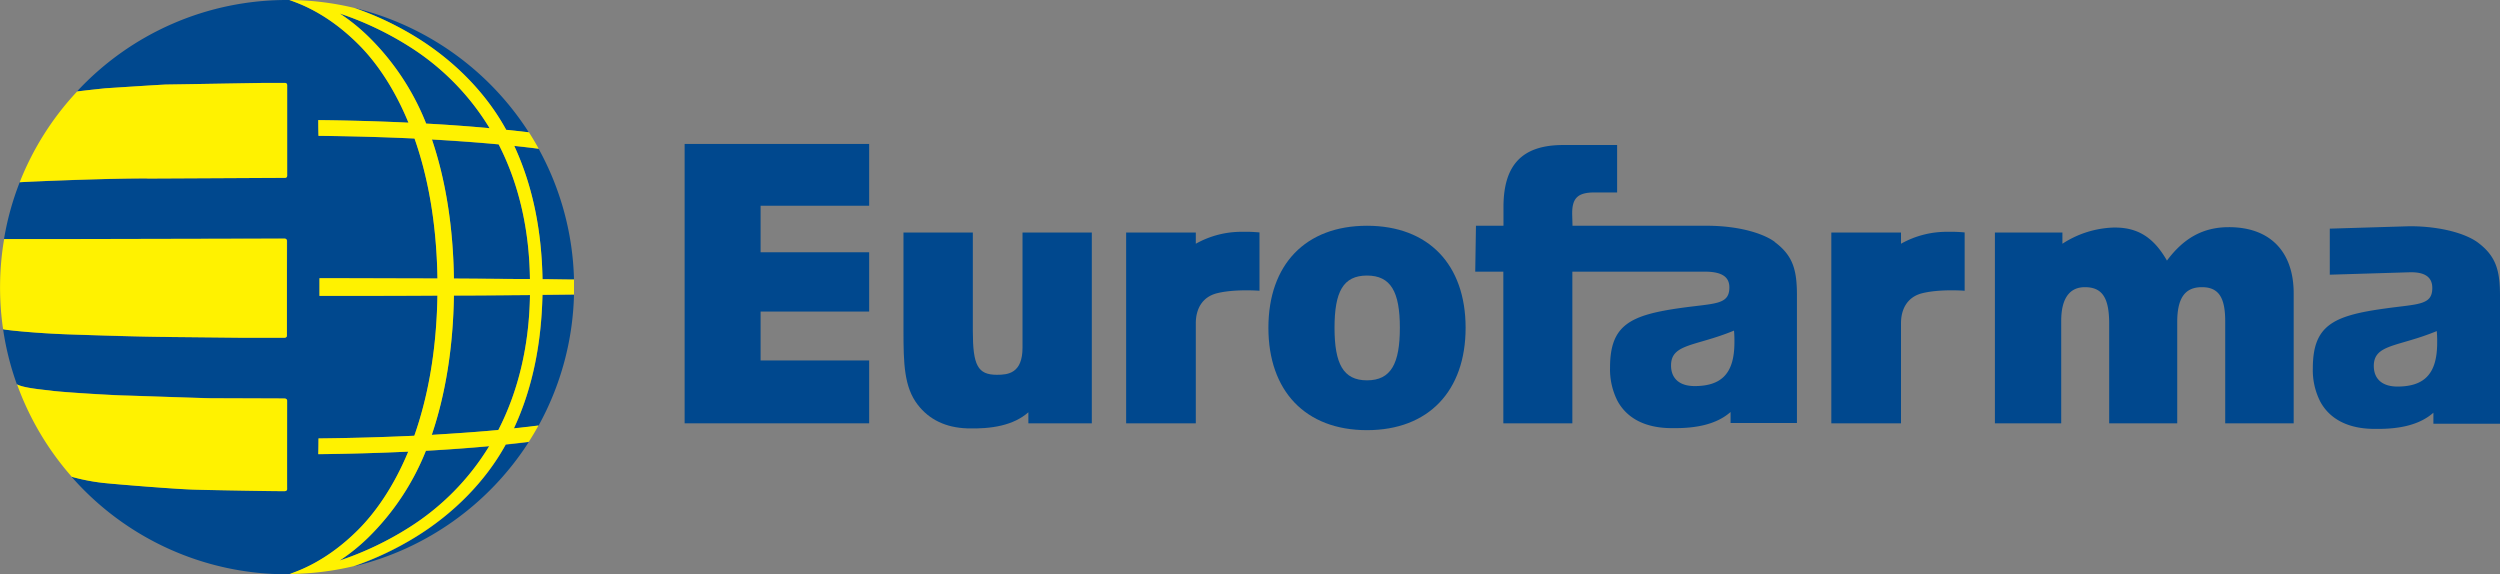 <?xml version="1.0" encoding="UTF-8"?> <svg xmlns="http://www.w3.org/2000/svg" id="f519a10a-a25e-48c0-850f-24fe0a31e097" data-name="Layer 1" viewBox="0 0 727 166.95"><rect x="0" y="0" width="727" height="166.95" fill="#808080" stroke="none"/><defs><style>.b76b9cd8-7f34-46be-ba53-80714f514a1c{fill:#00488e;}.ba98368d-0a84-4069-bd8a-d8c77e671f35{fill:#fff200;}</style></defs><polygon class="b76b9cd8-7f34-46be-ba53-80714f514a1c" points="199.09 41.86 252.75 41.86 252.75 59.83 221.18 59.83 221.18 73.36 252.75 73.36 252.75 90.6 221.18 90.6 221.18 104.82 252.75 104.82 252.75 123.1 199.09 123.1 199.09 41.86"></polygon><path class="b76b9cd8-7f34-46be-ba53-80714f514a1c" d="M317.5,123.1H299.05v-3.21c-4.33,3.83-10.75,4.9-17.77,4.68-6.22-.2-11.1-2.54-14.44-6.92-3.92-5.12-4.11-11.92-4.11-21.52V67.63H282.9V96.26c0,10,1.44,12.73,7,12.73,3.2,0,7.45-.39,7.45-7.9V67.63H317.5Z"></path><path class="b76b9cd8-7f34-46be-ba53-80714f514a1c" d="M397.52,65.65c17.88,0,28.68,11.28,28.68,29.67s-10.8,29.77-28.68,29.77-28.67-11.38-28.67-29.77,10.8-29.67,28.67-29.67m0,44.95c7,0,9.56-4.88,9.56-15.29s-2.6-15.18-9.56-15.18-9.44,4.77-9.44,15.18,2.49,15.29,9.44,15.29"></path><path class="b76b9cd8-7f34-46be-ba53-80714f514a1c" d="M361.31,67.41a27.09,27.09,0,0,0-13.57,3.47V67.63H327.48V123.1h20.26V94c0-4,1.75-7.62,6.18-8.73,5.17-1.29,12.34-.72,12.34-.72V67.59a42.68,42.68,0,0,0-4.95-.18"></path><path class="b76b9cd8-7f34-46be-ba53-80714f514a1c" d="M566.38,67.41a27.09,27.09,0,0,0-13.57,3.47V67.63H532.55V123.1h20.26V94c0-4,1.75-7.62,6.17-8.73,5.18-1.29,12.34-.72,12.34-.72V67.59a42.56,42.56,0,0,0-4.94-.18"></path><path class="b76b9cd8-7f34-46be-ba53-80714f514a1c" d="M648.15,66.06c-7.46,0-13.1,3.14-18,9.72-3.83-6.69-8.42-9.61-15.11-9.61h-.38a28.91,28.91,0,0,0-14.91,4.71V67.63H580.12V123.1H599.4V93.33c0-6.47,2.38-9.82,6.88-9.82,5.16,0,7.07,3.23,7.07,10.66V123.1h19.79V93.64c0-6.9,2.2-10.13,7.17-10.13s6.78,3.13,6.78,9.92V123.1H667V85.29c0-12.12-6.88-19.23-18.83-19.23"></path><path class="b76b9cd8-7f34-46be-ba53-80714f514a1c" d="M516.13,70.35c-3.39-2.48-10.34-4.64-19.42-4.7H457.28c0-.62-.09-3.11-.09-3.63,0-4.59,1.81-6.06,6.59-6.06h6.48V42.17H454.61c-11.86,0-17.4,5.64-17.4,18.07v5.41h-8L429,79h8.17V123.1h20.07V79h39c4.45.11,6.66,1.48,6.66,4.58,0,5.11-4.2,4.59-13.95,5.95-15,2.09-20.75,5-20.75,17.37a20.28,20.28,0,0,0,2.18,9.71h0l0,0c2.78,5.09,8.16,7.89,15.76,7.89h.49c6.56.07,12.53-1.08,16.62-4.69v3.2h19.3V85.91c0-7.42-1.14-11.59-6.5-15.56M504.25,96.14a31.82,31.82,0,0,1,.12,3.38c0,8.75-3.44,12.75-11.56,12.75-4.47,0-6.87-2.25-6.87-6,0-6.38,7.1-5.5,18.31-10.13"></path><path class="b76b9cd8-7f34-46be-ba53-80714f514a1c" d="M720.5,70.48c-3.4-2.47-10.34-4.63-19.43-4.69h-.36l-23.21.7V79.88l23.14-.7c4.62-.13,6.67,1.47,6.67,4.57,0,5.12-4.21,4.6-14,6-15,2.08-20.74,5-20.74,17.36a20.11,20.11,0,0,0,2.18,9.71h0l0,0c2.78,5.1,8.16,7.9,15.77,7.9h.48c6.57.07,12.53-1.08,16.63-4.7v3.21H727V86.05c0-7.42-1.15-11.59-6.5-15.57m-23.33,41.93c-4.47,0-6.87-2.26-6.87-6,0-6.38,7.1-5.5,18.31-10.13a31.72,31.72,0,0,1,.12,3.37c0,8.76-3.44,12.76-11.56,12.76"></path><path class="b76b9cd8-7f34-46be-ba53-80714f514a1c" d="M125.55,126.46c6.78-.38,13.28-.85,19.36-1.42,6-11.71,9-25.08,9.2-39.23-6.57,0-14.05.11-22.12.13-.22,15-2.44,28.76-6.44,40.52M145,42c-6.09-.57-12.6-1-19.4-1.43,4,11.74,6.18,25.5,6.39,40.45,8.06,0,15.54.09,22.11.15C153.92,67,151,53.67,145,42m2.17-4.24q3.4.34,6.62.74A83.59,83.59,0,0,0,103.06,2.31a90.55,90.55,0,0,1,17.82,8.42c11,6.75,20.39,16.17,26.3,27m10.57,43.44c3.36,0,6.43.07,9.17.11a83,83,0,0,0-10.28-38q-3.42-.44-7.11-.83c5.48,11.84,8,24.9,8.22,38.76m-8.31,43.41c2.48-.26,4.86-.53,7.16-.83a83,83,0,0,0,10.32-38.09l-9.17.1c-.28,13.87-2.78,27-8.31,38.82m-28.55,31.56a90.14,90.14,0,0,1-18.06,8.54,83.53,83.53,0,0,0,50.93-36.17c-2.16.27-4.4.52-6.69.76-5.91,10.77-15.25,20.14-26.18,26.87m21.37-26.41c-5.83.54-12,1-18.41,1.34a73.51,73.51,0,0,1-16.71,25.17A55.59,55.59,0,0,1,98.78,163a92.17,92.17,0,0,0,20.14-9.58,72.51,72.51,0,0,0,23.34-23.68m-18.34-93.8c6.42.35,12.61.8,18.46,1.33A72.6,72.6,0,0,0,118.8,13.39a92.59,92.59,0,0,0-20-9.46,54.67,54.67,0,0,1,8.34,6.71,73,73,0,0,1,16.79,25.3m-5.21,95.4c-8.48.39-17.27.65-26.16.74,0-1.51,0-3,.07-4.58,9.48-.1,18.88-.36,27.86-.78,3.75-10.59,6.45-24,6.73-40.75-10.79,0-22.46.07-34.31.08V80.91c11.86,0,23.52,0,34.31.07-.27-16.7-2.94-30.11-6.67-40.69-9-.42-18.41-.68-27.92-.78,0-1.55,0-3.07-.07-4.58,8.91.1,17.74.35,26.23.75-4.48-10.87-10-18.29-14.68-22.9C94.63,3.36,86.26.84,84.43.1L84.12,0h-.64a83.22,83.22,0,0,0-61.1,26.6c3.33-.42,8.2-.92,8.2-.92s16.76-1.1,17.85-1.1,28-.48,28.71-.47,5.71,0,5.71,0a.64.64,0,0,1,.63.66V50.92s.08.8-.67.8-38.46.21-39.95.2C32.58,51.85,9.58,52.76,5.73,53A82.44,82.44,0,0,0,1.16,69.54H15l67.8-.13a.66.66,0,0,1,.7.7c0,3.91-.15,23.75-.06,27.5,0,.67-.77.64-.77.64l-11.72,0S54.53,98,49,98c-7.38,0-21.33-.48-29.43-.76C10.81,96.9,3,96.12,1.19,95.8L.9,95.74a82.33,82.33,0,0,0,4,16c1.94,1.12,8.13,1.6,10,1.86,3.48.47,17.82,1.31,21.24,1.39,2.56.06,23.29.8,25.49.8,2.39,0,20.25,0,21.06.07s.74.71.74.71,0,24.86,0,25.57-.74.67-.74.67c-1.69,0-20.86-.27-26.61-.46s-22.27-1.54-25.71-1.9a57.91,57.91,0,0,1-9.58-1.82A83.28,83.28,0,0,0,83.48,167h.65l.08,0,.22-.07c1.82-.74,10.2-3.28,19.67-12.73,4.65-4.61,10.14-12,14.61-22.78"></path><path class="ba98368d-0a84-4069-bd8a-d8c77e671f35" d="M49,98l21.86.22,11.81,0s.76,0,.76-.64c0-3.81,0-23.53,0-27.5a.66.66,0,0,0-.7-.7L15,69.53l-13.8,0A84.1,84.1,0,0,0,.9,95.74l.29.06c1.81.32,9.62,1.1,18.42,1.42,8.1.28,22,.71,29.43.76M42.86,51.92c1.49,0,39.21-.2,40-.2s.66-.8.66-.8V24.77a.63.63,0,0,0-.62-.66s-5,0-5.71,0-27.61.47-28.71.47-17.85,1.1-17.85,1.1-4.87.5-8.2.92A83.39,83.39,0,0,0,5.73,53c3.85-.27,26.85-1.18,37.13-1.11m39.89,64c-.81,0-18.67-.07-21.06-.07-2.21,0-22.93-.74-25.5-.8-3.41-.07-17.75-.92-21.23-1.39-1.91-.26-8.1-.74-10-1.86a83.6,83.6,0,0,0,15.92,26.89,57.91,57.91,0,0,0,9.58,1.82c3.44.36,20,1.72,25.71,1.9s24.92.5,26.61.46c0,0,.76,0,.73-.67s0-25.57,0-25.57.08-.68-.74-.71m84.17-34.6c-2.74,0-5.81-.08-9.17-.11-.26-13.86-2.74-26.92-8.22-38.76,2.46.26,4.83.53,7.11.83-.9-1.62-1.84-3.21-2.84-4.77q-3.21-.39-6.62-.74c-5.91-10.84-15.31-20.26-26.3-27a90.29,90.29,0,0,0-17.82-8.42A83.22,83.22,0,0,0,84.12,0l.31.09c1.83.74,10.2,3.26,19.67,12.68,4.67,4.61,10.2,12,14.68,22.9-8.5-.41-17.32-.65-26.23-.75,0,1.51,0,3,.07,4.58,9.51.1,18.92.36,27.92.78,3.72,10.57,6.4,24,6.67,40.69-10.79,0-22.45-.07-34.31-.07v5.14c11.85,0,23.52,0,34.3-.08-.27,16.73-3,30.16-6.72,40.75-9,.42-18.38.68-27.86.78,0,1.54,0,3.07-.07,4.58,8.88-.1,17.68-.34,26.16-.74-4.47,10.78-10,18.17-14.61,22.77-9.47,9.46-17.85,12-19.67,12.74l-.22.07-.08,0a83.38,83.38,0,0,0,18.7-2.26,90.7,90.7,0,0,0,18.06-8.54c10.93-6.73,20.27-16.1,26.18-26.87,2.29-.24,4.53-.49,6.7-.76,1-1.55,1.94-3.14,2.83-4.76-2.3.3-4.68.57-7.16.83,5.52-11.86,8-25,8.31-38.82l9.17-.1c0-.73,0-1.46,0-2.2s0-1.45,0-2.18M107.13,10.64A55.63,55.63,0,0,0,98.8,3.93a92.76,92.76,0,0,1,20,9.46,72.44,72.44,0,0,1,23.58,23.89c-5.86-.54-12-1-18.46-1.34a73,73,0,0,0-16.79-25.3m11.79,142.78A92.64,92.64,0,0,1,98.78,163a55.72,55.72,0,0,0,8.36-6.76,73.36,73.36,0,0,0,16.71-25.16c6.41-.36,12.58-.81,18.41-1.34a72.61,72.61,0,0,1-23.34,23.68m26-28.38c-6.08.57-12.58,1-19.36,1.42,4-11.76,6.22-25.54,6.44-40.51,8.07,0,15.55-.09,22.12-.14-.21,14.15-3.18,27.52-9.2,39.23M132,81c-.21-15-2.41-28.71-6.39-40.44,6.8.37,13.31.85,19.4,1.42,6,11.69,8.91,25,9.1,39.16-6.57,0-14.05-.1-22.11-.14"></path></svg> 